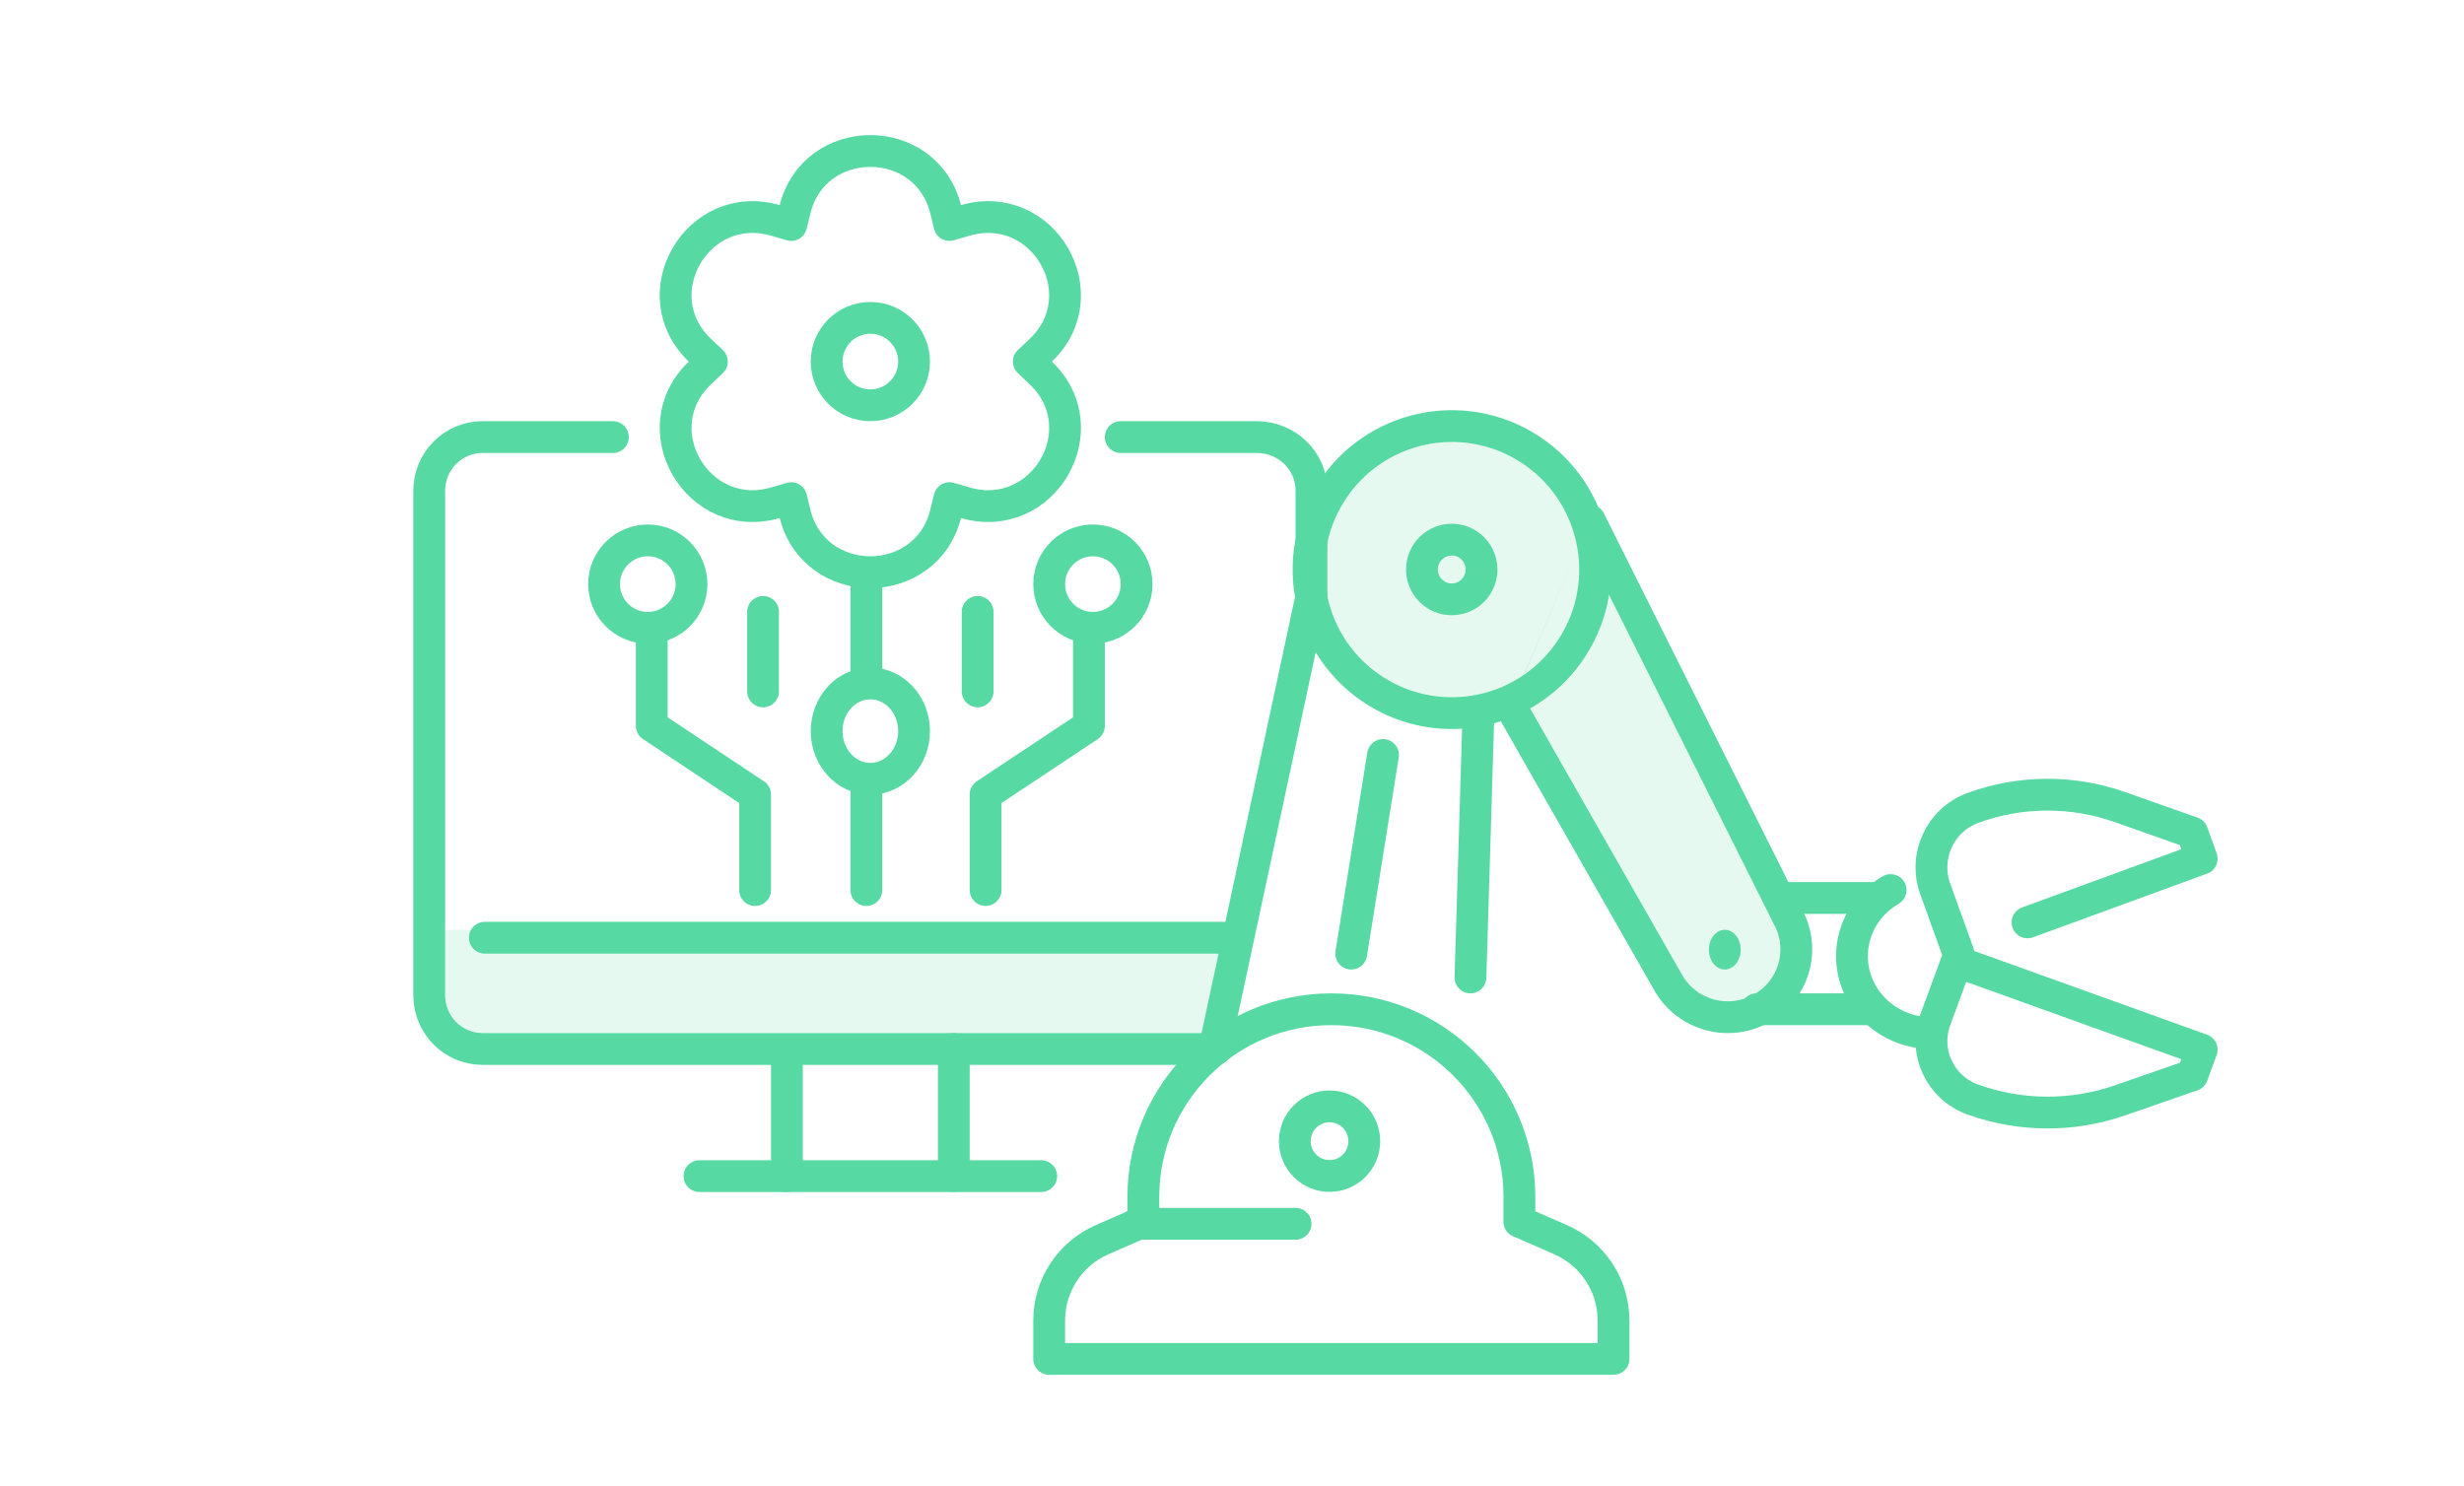 <?xml version="1.0" encoding="UTF-8"?>
<svg xmlns="http://www.w3.org/2000/svg" width="310" height="187" viewBox="0 0 310 187" fill="none">
  <path d="M310 0H0V187H310V0Z" fill="white"></path>
  <path d="M153 132H60.71C57.005 132 54 128.977 54 125.249V61.751C54 58.023 57.005 55 60.71 55H77.11" stroke="#57D9A3" stroke-width="4" stroke-linecap="round" stroke-linejoin="round"></path>
  <path d="M165 75V61.718C165 58.008 161.915 55 158.111 55H141" stroke="#57D9A3" stroke-width="4" stroke-linecap="round" stroke-linejoin="round"></path>
  <path d="M61 118H155" stroke="#57D9A3" stroke-width="4" stroke-linecap="round" stroke-linejoin="round"></path>
  <path d="M99 133V148" stroke="#57D9A3" stroke-width="4" stroke-linecap="round" stroke-linejoin="round"></path>
  <path d="M120 132V148" stroke="#57D9A3" stroke-width="4" stroke-linecap="round" stroke-linejoin="round"></path>
  <path d="M88 148H131" stroke="#57D9A3" stroke-width="4" stroke-linecap="round" stroke-linejoin="round"></path>
  <path d="M137 79V91.34L124 99.979V112" stroke="#57D9A3" stroke-width="4" stroke-linecap="round" stroke-linejoin="round"></path>
  <path d="M82 79V91.34L95 99.979V112" stroke="#57D9A3" stroke-width="4" stroke-linecap="round" stroke-linejoin="round"></path>
  <path d="M109 99V112" stroke="#57D9A3" stroke-width="4" stroke-linecap="round" stroke-linejoin="round"></path>
  <path d="M109 73V86" stroke="#57D9A3" stroke-width="4" stroke-linecap="round" stroke-linejoin="round"></path>
  <path d="M109.5 98C112.538 98 115 95.314 115 92C115 88.686 112.538 86 109.5 86C106.462 86 104 88.686 104 92C104 95.314 106.462 98 109.5 98Z" stroke="#57D9A3" stroke-width="4" stroke-linecap="round" stroke-linejoin="round"></path>
  <path d="M96 77V87" stroke="#57D9A3" stroke-width="4" stroke-linecap="round" stroke-linejoin="round"></path>
  <path d="M123 77V87" stroke="#57D9A3" stroke-width="4" stroke-linecap="round" stroke-linejoin="round"></path>
  <path d="M129.434 45.499L130.92 44.092C138.33 37.062 131.249 24.872 121.423 27.741L119.457 28.314L118.997 26.424C116.581 16.525 102.419 16.525 100.003 26.424L99.543 28.314L97.577 27.741C87.746 24.872 80.665 37.062 88.08 44.092L89.566 45.499L88.08 46.906C80.67 53.935 87.751 66.126 97.577 63.257L99.543 62.684L100.003 64.573C101.206 69.508 105.33 71.985 109.46 72C113.619 72.015 117.784 69.543 118.997 64.573L119.457 62.684L121.423 63.257C131.254 66.126 138.335 53.935 130.92 46.906L129.434 45.499Z" stroke="#57D9A3" stroke-width="4" stroke-linecap="round" stroke-linejoin="round"></path>
  <path d="M109.5 51C112.538 51 115 48.538 115 45.5C115 42.462 112.538 40 109.5 40C106.462 40 104 42.462 104 45.5C104 48.538 106.462 51 109.5 51Z" stroke="#57D9A3" stroke-width="4" stroke-linecap="round" stroke-linejoin="round"></path>
  <path d="M137.5 79C140.538 79 143 76.538 143 73.5C143 70.462 140.538 68 137.5 68C134.462 68 132 70.462 132 73.5C132 76.538 134.462 79 137.5 79Z" stroke="#57D9A3" stroke-width="4" stroke-linecap="round" stroke-linejoin="round"></path>
  <path d="M81.5 79C84.538 79 87 76.538 87 73.5C87 70.462 84.538 68 81.5 68C78.462 68 76 70.462 76 73.5C76 76.538 78.462 79 81.5 79Z" stroke="#57D9A3" stroke-width="4" stroke-linecap="round" stroke-linejoin="round"></path>
  <path d="M197.82 81.444C203.204 73.055 200.78 61.882 192.406 56.487C184.032 51.093 172.879 53.521 167.495 61.911C162.111 70.3 164.534 81.474 172.908 86.868C181.282 92.262 192.435 89.834 197.82 81.444Z" stroke="#57D9A3" stroke-width="4" stroke-linecap="round" stroke-linejoin="round"></path>
  <path d="M185.755 73.768C186.915 72.049 186.464 69.713 184.748 68.551C183.032 67.389 180.701 67.84 179.541 69.559C178.381 71.279 178.832 73.614 180.547 74.776C182.263 75.939 184.595 75.487 185.755 73.768Z" stroke="#57D9A3" stroke-width="4" stroke-linecap="round" stroke-linejoin="round"></path>
  <path d="M248.215 138.362C254.183 140.511 260.723 140.546 266.717 138.466L275.812 135.311L277 132.083L262.853 126.997L246.18 121L243.479 128.334C241.986 132.395 244.1 136.886 248.21 138.362H248.215Z" stroke="#57D9A3" stroke-width="4" stroke-linecap="round" stroke-linejoin="round"></path>
  <path d="M246.411 120L243.479 111.869C241.985 107.738 244.101 103.168 248.21 101.667C254.18 99.48 260.721 99.445 266.715 101.561L275.812 104.77L277 108.055L262.851 113.229L255.087 116.07" stroke="#57D9A3" stroke-width="4" stroke-linecap="round" stroke-linejoin="round"></path>
  <path d="M237.863 112C234.95 113.692 233 116.785 233 120.312C233 125.664 237.476 130 243 130" stroke="#57D9A3" stroke-width="4" stroke-linecap="round" stroke-linejoin="round"></path>
  <path d="M186 90L185 123" stroke="#57D9A3" stroke-width="4" stroke-linecap="round" stroke-linejoin="round"></path>
  <path d="M153 131L165 75" stroke="#57D9A3" stroke-width="4" stroke-linecap="round" stroke-linejoin="round"></path>
  <path d="M190 88.79C190 88.79 202.942 111.509 209.893 123.67C212.249 127.797 217.55 129.226 221.69 126.854C225.549 124.649 227.072 119.889 225.206 115.879L200 65.5" fill="#57D9A3" fill-opacity="0.15"></path>
  <path d="M190 88.79C190 88.79 202.942 111.509 209.893 123.67C212.249 127.797 217.55 129.226 221.69 126.854C225.549 124.649 227.072 119.889 225.206 115.879L200 65.5" stroke="#57D9A3" stroke-width="4" stroke-linecap="round" stroke-linejoin="round"></path>
  <path d="M170.364 146.698C172.071 144.987 172.071 142.215 170.364 140.504C168.657 138.794 165.889 138.794 164.182 140.504C162.475 142.215 162.475 144.987 164.182 146.698C165.889 148.408 168.657 148.408 170.364 146.698Z" stroke="#57D9A3" stroke-width="4" stroke-linecap="round" stroke-linejoin="round"></path>
  <path d="M174 95L170 120" stroke="#57D9A3" stroke-width="4" stroke-linecap="round" stroke-linejoin="round"></path>
  <path d="M191.158 153.728V150.609C191.158 137.569 180.568 127 167.502 127C154.437 127 143.847 137.569 143.847 150.609V153.728L138.657 155.997C134.615 157.767 132 161.756 132 166.161V171H203V166.161C203 161.756 200.39 157.767 196.343 155.997L191.153 153.728H191.158Z" stroke="#57D9A3" stroke-width="4" stroke-linecap="round" stroke-linejoin="round"></path>
  <path d="M217 122C218.105 122 219 120.881 219 119.5C219 118.119 218.105 117 217 117C215.895 117 215 118.119 215 119.5C215 120.881 215.895 122 217 122Z" fill="#57D9A3"></path>
  <path d="M225 113H236" stroke="#57D9A3" stroke-width="4" stroke-linecap="round" stroke-linejoin="round"></path>
  <path d="M235 127H221" stroke="#57D9A3" stroke-width="4" stroke-linecap="round" stroke-linejoin="round"></path>
  <path d="M143 154H163" stroke="#57D9A3" stroke-width="4" stroke-linecap="round" stroke-linejoin="round"></path>
  <path d="M154 117H54V131H154V117Z" fill="#57D9A3" fill-opacity="0.15"></path>
  <path d="M190.5 88L198.5 69L197.5 60L186.5 53L172.5 56L164 67L166.5 81L179.5 89.5L190.5 88Z" fill="#57D9A3" fill-opacity="0.15"></path>
</svg>
